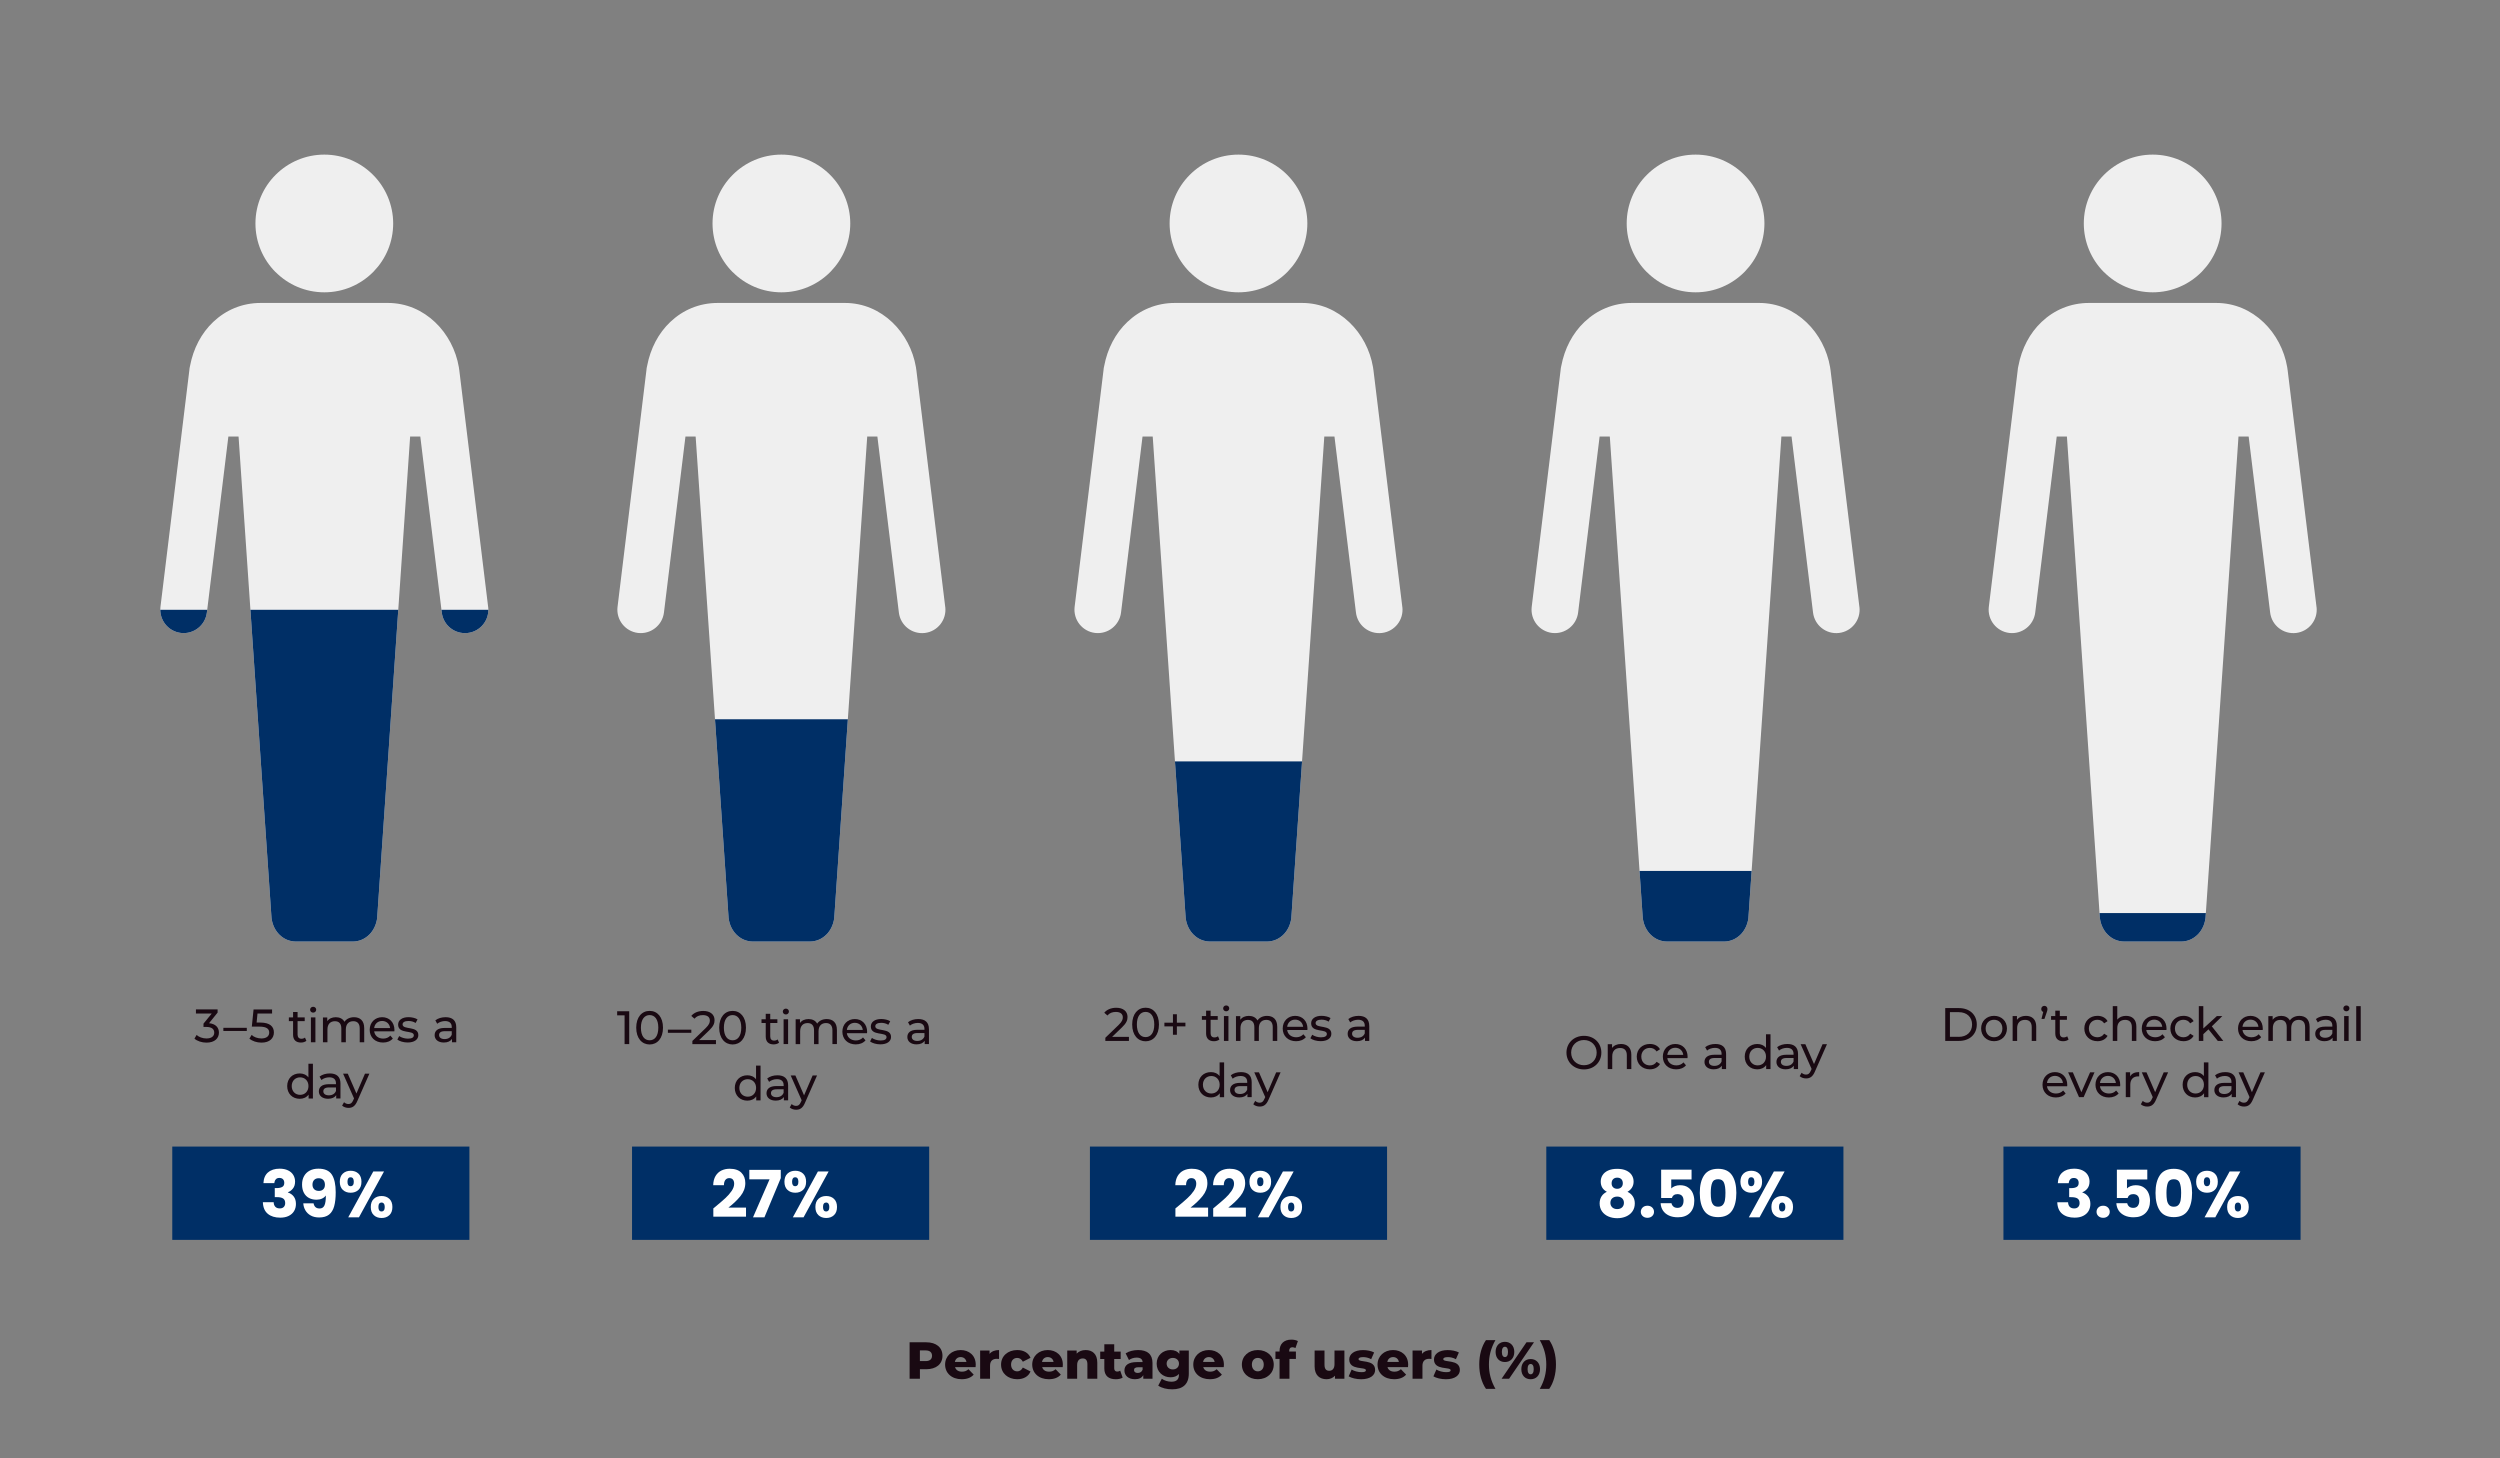 <?xml version="1.0" encoding="UTF-8"?>
<svg id="Layer_1" data-name="Layer 1" xmlns="http://www.w3.org/2000/svg" xmlns:xlink="http://www.w3.org/1999/xlink" viewBox="0 0 960 560">
  <rect x="0" y="0" width="960" height="560" fill="#808080" stroke="none"/>
  <defs>
    <style>
      .cls-1 {
        fill: none;
      }

      .cls-2 {
        fill: #efefef;
      }

      .cls-2, .cls-3 {
        fill-rule: evenodd;
      }

      .cls-4 {
        clip-path: url(#clippath-1);
      }

      .cls-5 {
        clip-path: url(#clippath-3);
      }

      .cls-6 {
        clip-path: url(#clippath-4);
      }

      .cls-7 {
        clip-path: url(#clippath-2);
      }

      .cls-8 {
        fill: #fff;
      }

      .cls-9, .cls-3 {
        fill: #002f66;
      }

      .cls-10 {
        fill: #190912;
      }

      .cls-11 {
        clip-path: url(#clippath);
      }
    </style>
    <clipPath id="clippath">
      <rect class="cls-1" x="234.14" y="276.21" width="134.16" height="87.34"/>
    </clipPath>
    <clipPath id="clippath-1">
      <rect class="cls-1" x="406.21" y="292.38" width="134.16" height="71.17"/>
    </clipPath>
    <clipPath id="clippath-2">
      <rect class="cls-1" x="583.75" y="334.44" width="134.16" height="29.11"/>
    </clipPath>
    <clipPath id="clippath-3">
      <rect class="cls-1" x="761.29" y="350.61" width="134.16" height="12.94"/>
    </clipPath>
    <clipPath id="clippath-4">
      <rect class="cls-1" x="58.59" y="234.16" width="134.16" height="129.39"/>
    </clipPath>
  </defs>
  <rect class="cls-9" x="66.15" y="440.28" width="114.1" height="35.83"/>
  <rect class="cls-9" x="242.7" y="440.28" width="114.1" height="35.83"/>
  <rect class="cls-9" x="418.53" y="440.28" width="114.1" height="35.83"/>
  <rect class="cls-9" x="593.78" y="440.28" width="114.1" height="35.83"/>
  <rect class="cls-9" x="769.32" y="440.28" width="114.1" height="35.83"/>
  <g>
    <path class="cls-2" d="M187.45,233.08l-11.08-90.89c-.04-.42-.1-.83-.18-1.23-1.11-6.53-4.35-12.73-9.11-17.23-4.77-4.53-11.01-7.4-18.16-7.4h-48.78c-7.19,0-13.45,2.73-18.26,7.29-4.53,4.28-7.65,10.2-8.91,16.91-.14.51-.22,1.05-.26,1.62l-11.1,90.93c-.57,4.92,2.94,9.38,7.86,9.97,4.92.58,9.38-2.94,9.97-7.86l8.25-67.56h3.91c0,.18.01.36.04.53l12.61,184.22.04.35c.33,2.37,1.37,4.56,2.97,6.15,1.65,1.65,3.84,2.68,6.45,2.68h21.67c2.59,0,4.77-1.03,6.43-2.68h.01c1.59-1.59,2.63-3.78,2.98-6.15l.04-.51,12.63-184.35v-.23h3.92l8.25,67.56c.58,4.92,5.03,8.44,9.97,7.86,4.92-.58,8.43-5.05,7.85-9.97Z"/>
    <path class="cls-2" d="M105.86,104.5c4.78,4.8,11.39,7.75,18.69,7.75s13.9-2.95,18.7-7.75l.25-.26c4.63-4.77,7.48-11.27,7.48-18.44s-2.95-13.88-7.75-18.67l-.03-.03c-4.78-4.78-11.39-7.73-18.66-7.73s-13.89,2.95-18.69,7.75l-.03.03c-4.78,4.78-7.73,11.39-7.73,18.66s2.95,13.9,7.73,18.69h.03Z"/>
  </g>
  <g>
    <path class="cls-2" d="M362.97,233.08l-11.08-90.89c-.04-.42-.1-.83-.18-1.23-1.11-6.53-4.35-12.73-9.11-17.23-4.77-4.53-11.01-7.4-18.16-7.4h-48.78c-7.19,0-13.45,2.73-18.26,7.29-4.53,4.28-7.65,10.2-8.91,16.91-.14.51-.22,1.05-.26,1.62l-11.1,90.93c-.57,4.92,2.94,9.38,7.86,9.97,4.92.58,9.38-2.94,9.97-7.86l8.25-67.56h3.91c0,.18.01.36.04.53l12.61,184.22.04.35c.33,2.37,1.37,4.56,2.97,6.15,1.65,1.65,3.84,2.68,6.45,2.68h21.67c2.59,0,4.77-1.03,6.43-2.68h.01c1.59-1.59,2.63-3.78,2.98-6.15l.04-.51,12.63-184.35v-.23h3.92l8.25,67.56c.58,4.92,5.03,8.44,9.97,7.86,4.92-.58,8.43-5.05,7.85-9.97Z"/>
    <path class="cls-2" d="M281.38,104.5c4.78,4.8,11.39,7.75,18.69,7.75s13.9-2.95,18.7-7.75l.25-.26c4.63-4.77,7.48-11.27,7.48-18.44s-2.95-13.88-7.75-18.67l-.03-.03c-4.78-4.78-11.39-7.73-18.66-7.73s-13.89,2.95-18.69,7.75l-.03.03c-4.78,4.78-7.73,11.39-7.73,18.66s2.95,13.9,7.73,18.69h.03Z"/>
  </g>
  <g>
    <path class="cls-2" d="M538.49,233.08l-11.08-90.89c-.04-.42-.1-.83-.18-1.23-1.11-6.53-4.35-12.73-9.11-17.23-4.77-4.53-11.01-7.4-18.16-7.4h-48.78c-7.19,0-13.45,2.73-18.26,7.29-4.53,4.28-7.65,10.2-8.91,16.91-.14.51-.22,1.05-.26,1.62l-11.1,90.93c-.57,4.92,2.94,9.38,7.86,9.97,4.92.58,9.38-2.94,9.97-7.86l8.25-67.56h3.91c0,.18.01.36.04.53l12.61,184.22.04.35c.33,2.37,1.37,4.56,2.97,6.15,1.65,1.65,3.84,2.68,6.45,2.68h21.67c2.59,0,4.77-1.03,6.43-2.68h.01c1.59-1.59,2.63-3.78,2.98-6.15l.04-.51,12.63-184.35v-.23h3.92l8.25,67.56c.58,4.92,5.03,8.44,9.97,7.86,4.92-.58,8.43-5.05,7.85-9.97Z"/>
    <path class="cls-2" d="M456.9,104.5c4.78,4.8,11.39,7.75,18.69,7.75s13.9-2.95,18.7-7.75l.25-.26c4.63-4.77,7.48-11.27,7.48-18.44s-2.95-13.88-7.75-18.67l-.03-.03c-4.78-4.78-11.39-7.73-18.66-7.73s-13.89,2.95-18.69,7.75l-.03.03c-4.78,4.78-7.73,11.39-7.73,18.66s2.95,13.9,7.73,18.69h.03Z"/>
  </g>
  <g>
    <path class="cls-2" d="M714.01,233.08l-11.08-90.89c-.04-.42-.1-.83-.18-1.23-1.11-6.53-4.35-12.73-9.11-17.23-4.77-4.53-11.01-7.4-18.16-7.4h-48.78c-7.19,0-13.45,2.73-18.26,7.29-4.53,4.28-7.65,10.2-8.91,16.91-.14.51-.22,1.05-.26,1.62l-11.1,90.93c-.57,4.92,2.94,9.38,7.86,9.97,4.92.58,9.38-2.94,9.97-7.86l8.25-67.56h3.91c0,.18.01.36.04.53l12.61,184.22.04.35c.33,2.37,1.37,4.56,2.97,6.15,1.65,1.65,3.84,2.68,6.45,2.68h21.67c2.59,0,4.77-1.03,6.43-2.68h.01c1.59-1.59,2.63-3.78,2.98-6.15l.04-.51,12.63-184.35v-.23h3.92l8.25,67.56c.58,4.92,5.03,8.44,9.97,7.86,4.92-.58,8.43-5.05,7.85-9.97Z"/>
    <path class="cls-2" d="M632.42,104.5c4.78,4.8,11.39,7.75,18.69,7.75s13.9-2.95,18.7-7.75l.25-.26c4.63-4.77,7.48-11.27,7.48-18.44s-2.95-13.88-7.75-18.67l-.03-.03c-4.78-4.78-11.39-7.73-18.66-7.73s-13.89,2.95-18.69,7.75l-.03.03c-4.78,4.78-7.73,11.39-7.73,18.66s2.95,13.9,7.73,18.69h.03Z"/>
  </g>
  <g>
    <path class="cls-2" d="M889.54,233.08l-11.08-90.89c-.04-.42-.1-.83-.18-1.23-1.11-6.53-4.35-12.73-9.11-17.23-4.77-4.53-11.01-7.4-18.16-7.4h-48.78c-7.19,0-13.45,2.73-18.26,7.29-4.53,4.28-7.65,10.2-8.91,16.91-.14.51-.22,1.05-.26,1.62l-11.1,90.93c-.57,4.92,2.94,9.38,7.86,9.97,4.92.58,9.38-2.94,9.97-7.86l8.25-67.56h3.91c0,.18.01.36.04.53l12.61,184.22.04.35c.33,2.37,1.37,4.56,2.97,6.15,1.65,1.65,3.84,2.68,6.45,2.68h21.67c2.59,0,4.77-1.03,6.43-2.68h.01c1.59-1.59,2.63-3.78,2.98-6.15l.04-.51,12.63-184.35v-.23h3.92l8.25,67.56c.58,4.92,5.03,8.44,9.97,7.86,4.92-.58,8.43-5.05,7.85-9.97Z"/>
    <path class="cls-2" d="M807.95,104.5c4.78,4.8,11.39,7.75,18.69,7.75s13.9-2.95,18.7-7.75l.25-.26c4.63-4.77,7.48-11.27,7.48-18.44s-2.95-13.88-7.75-18.67l-.03-.03c-4.78-4.78-11.39-7.73-18.66-7.73s-13.89,2.95-18.69,7.75l-.03.03c-4.78,4.78-7.73,11.39-7.73,18.66s2.95,13.9,7.73,18.69h.03Z"/>
  </g>
  <g>
    <path class="cls-10" d="M361.91,520.62c0,3.18-2.4,5.16-6.22,5.16h-2.44v3.66h-3.96v-14h6.4c3.82,0,6.22,1.98,6.22,5.18ZM357.9,520.62c0-1.3-.82-2.06-2.46-2.06h-2.2v4.1h2.2c1.64,0,2.46-.76,2.46-2.04Z"/>
    <path class="cls-10" d="M374.62,524.98h-7.88c.32,1.1,1.26,1.74,2.66,1.74,1.06,0,1.76-.3,2.5-.94l2,2.08c-1.04,1.16-2.56,1.76-4.62,1.76-3.86,0-6.36-2.38-6.36-5.62s2.54-5.58,5.96-5.58c3.2,0,5.8,2.04,5.8,5.62,0,.28-.04.64-.06.94ZM366.67,522.98h4.44c-.2-1.14-1.04-1.86-2.22-1.86s-2,.72-2.22,1.86Z"/>
    <path class="cls-10" d="M383.63,518.42v3.42c-.34-.04-.58-.06-.86-.06-1.54,0-2.6.78-2.6,2.68v4.98h-3.8v-10.84h3.62v1.3c.78-.98,2.04-1.48,3.64-1.48Z"/>
    <path class="cls-10" d="M384.41,524c0-3.26,2.58-5.58,6.22-5.58,2.46,0,4.34,1.1,5.08,2.98l-2.94,1.5c-.52-1.02-1.28-1.46-2.16-1.46-1.32,0-2.36.92-2.36,2.56s1.04,2.6,2.36,2.6c.88,0,1.64-.44,2.16-1.46l2.94,1.5c-.74,1.88-2.62,2.98-5.08,2.98-3.64,0-6.22-2.32-6.22-5.62Z"/>
    <path class="cls-10" d="M408.07,524.98h-7.88c.32,1.1,1.26,1.74,2.66,1.74,1.06,0,1.76-.3,2.5-.94l2,2.08c-1.04,1.16-2.56,1.76-4.62,1.76-3.86,0-6.36-2.38-6.36-5.62s2.54-5.58,5.96-5.58c3.2,0,5.8,2.04,5.8,5.62,0,.28-.04.64-.06.94ZM400.13,522.98h4.44c-.2-1.14-1.04-1.86-2.22-1.86s-2,.72-2.22,1.86Z"/>
    <path class="cls-10" d="M421.36,523.24v6.2h-3.8v-5.58c0-1.56-.68-2.22-1.78-2.22-1.22,0-2.16.76-2.16,2.56v5.24h-3.8v-10.84h3.62v1.18c.86-.9,2.08-1.36,3.44-1.36,2.54,0,4.48,1.46,4.48,4.82Z"/>
    <path class="cls-10" d="M431.1,529.01c-.66.42-1.64.62-2.64.62-2.78,0-4.4-1.36-4.4-4.14v-3.64h-1.58v-2.84h1.58v-2.82h3.8v2.82h2.48v2.84h-2.48v3.6c0,.8.46,1.24,1.14,1.24.42,0,.84-.12,1.16-.34l.94,2.66Z"/>
    <path class="cls-10" d="M442.56,523.42v6.02h-3.54v-1.4c-.54,1.04-1.62,1.58-3.2,1.58-2.6,0-4.04-1.46-4.04-3.34,0-2,1.46-3.24,4.82-3.24h2.16c-.06-1.1-.8-1.72-2.3-1.72-1.04,0-2.2.36-2.94.94l-1.28-2.58c1.24-.82,3.08-1.26,4.78-1.26,3.52,0,5.54,1.56,5.54,5ZM438.76,525.96v-.94h-1.64c-1.22,0-1.66.44-1.66,1.1s.52,1.1,1.42,1.1c.84,0,1.58-.4,1.88-1.26Z"/>
    <path class="cls-10" d="M456.5,518.6v8.86c0,4.1-2.32,6.04-6.36,6.04-2.08,0-4.06-.48-5.38-1.42l1.38-2.66c.9.72,2.38,1.16,3.66,1.16,2.04,0,2.9-.92,2.9-2.62v-.36c-.74.86-1.84,1.28-3.22,1.28-2.88,0-5.32-2.04-5.32-5.24s2.44-5.22,5.32-5.22c1.5,0,2.66.48,3.4,1.5v-1.32h3.62ZM452.73,523.64c0-1.32-1-2.2-2.36-2.2s-2.38.88-2.38,2.2,1.02,2.22,2.38,2.22,2.36-.9,2.36-2.22Z"/>
    <path class="cls-10" d="M469.92,524.98h-7.88c.32,1.1,1.26,1.74,2.66,1.74,1.06,0,1.76-.3,2.5-.94l2,2.08c-1.04,1.16-2.56,1.76-4.62,1.76-3.86,0-6.36-2.38-6.36-5.62s2.54-5.58,5.96-5.58c3.2,0,5.8,2.04,5.8,5.62,0,.28-.04.64-.06.94ZM461.98,522.98h4.44c-.2-1.14-1.04-1.86-2.22-1.86s-2,.72-2.22,1.86Z"/>
    <path class="cls-10" d="M476.88,524c0-3.26,2.58-5.58,6.12-5.58s6.12,2.32,6.12,5.58-2.54,5.62-6.12,5.62-6.12-2.34-6.12-5.62ZM485.28,524c0-1.64-.98-2.56-2.28-2.56s-2.28.92-2.28,2.56,1,2.6,2.28,2.6,2.28-.94,2.28-2.6Z"/>
    <path class="cls-10" d="M495.05,519h2.58v2.84h-2.48v7.6h-3.8v-7.6h-1.58v-2.84h1.58v-.28c0-2.6,1.62-4.3,4.52-4.3.92,0,1.9.18,2.52.56l-.94,2.68c-.32-.18-.74-.32-1.14-.32-.8,0-1.26.46-1.26,1.42v.24Z"/>
    <path class="cls-10" d="M516.25,518.6v10.84h-3.62v-1.16c-.82.9-1.98,1.34-3.22,1.34-2.66,0-4.6-1.52-4.6-4.96v-6.06h3.8v5.44c0,1.68.66,2.34,1.8,2.34s2.04-.74,2.04-2.56v-5.22h3.8Z"/>
    <path class="cls-10" d="M517.89,528.51l1.14-2.6c1,.62,2.46,1,3.78,1s1.7-.28,1.7-.74c0-1.46-6.4.2-6.4-4.14,0-2.04,1.88-3.6,5.28-3.6,1.52,0,3.2.32,4.28.92l-1.14,2.58c-1.08-.6-2.16-.8-3.12-.8-1.28,0-1.74.36-1.74.76,0,1.5,6.38-.12,6.38,4.18,0,2-1.84,3.56-5.36,3.56-1.84,0-3.74-.46-4.8-1.12Z"/>
    <path class="cls-10" d="M540.67,524.98h-7.88c.32,1.1,1.26,1.74,2.66,1.74,1.06,0,1.76-.3,2.5-.94l2,2.08c-1.04,1.16-2.56,1.76-4.62,1.76-3.86,0-6.36-2.38-6.36-5.62s2.54-5.58,5.96-5.58c3.2,0,5.8,2.04,5.8,5.62,0,.28-.04.64-.06.94ZM532.73,522.98h4.44c-.2-1.14-1.04-1.86-2.22-1.86s-2,.72-2.22,1.86Z"/>
    <path class="cls-10" d="M549.68,518.42v3.42c-.34-.04-.58-.06-.86-.06-1.54,0-2.6.78-2.6,2.68v4.98h-3.8v-10.84h3.62v1.3c.78-.98,2.04-1.48,3.64-1.48Z"/>
    <path class="cls-10" d="M550.43,528.51l1.14-2.6c1,.62,2.46,1,3.78,1s1.7-.28,1.7-.74c0-1.46-6.4.2-6.4-4.14,0-2.04,1.88-3.6,5.28-3.6,1.52,0,3.2.32,4.28.92l-1.14,2.58c-1.08-.6-2.16-.8-3.12-.8-1.28,0-1.74.36-1.74.76,0,1.5,6.38-.12,6.38,4.18,0,2-1.84,3.56-5.36,3.56-1.84,0-3.74-.46-4.8-1.12Z"/>
    <path class="cls-10" d="M568.03,523.96c0-3.66.92-6.96,2.58-9.36h3.64c-1.76,3.1-2.5,6.06-2.5,9.36s.74,6.26,2.5,9.36h-3.64c-1.66-2.4-2.58-5.7-2.58-9.36Z"/>
    <path class="cls-10" d="M574.31,519.14c0-2.42,1.52-3.88,3.58-3.88s3.6,1.46,3.6,3.88-1.52,3.88-3.6,3.88-3.58-1.44-3.58-3.88ZM586.17,515.44h2.88l-9.56,14h-2.88l9.56-14ZM579.07,519.14c0-1.42-.5-1.98-1.18-1.98-.64,0-1.18.56-1.18,1.98s.54,1.98,1.18,1.98c.68,0,1.18-.56,1.18-1.98ZM584.19,525.75c0-2.42,1.5-3.88,3.58-3.88s3.6,1.46,3.6,3.88-1.52,3.88-3.6,3.88-3.58-1.44-3.58-3.88ZM588.95,525.75c0-1.42-.52-1.98-1.18-1.98s-1.18.56-1.18,1.98.52,1.98,1.18,1.98,1.18-.56,1.18-1.98Z"/>
    <path class="cls-10" d="M591.27,533.33c1.76-3.1,2.5-6.06,2.5-9.36s-.74-6.26-2.5-9.36h3.64c1.66,2.4,2.58,5.7,2.58,9.36s-.92,6.96-2.58,9.36h-3.64Z"/>
  </g>
  <g>
    <path class="cls-10" d="M84.07,396.52c0,2.12-1.57,3.85-4.77,3.85-1.8,0-3.56-.58-4.63-1.53l.83-1.42c.85.79,2.25,1.35,3.8,1.35,1.89,0,2.97-.86,2.97-2.23s-.95-2.2-3.12-2.2h-1.01v-1.26l3.17-3.89h-6.07v-1.57h8.32v1.22l-3.29,4.07c2.52.23,3.8,1.66,3.8,3.6Z"/>
    <path class="cls-10" d="M85.77,394.68h9v1.21h-9v-1.21Z"/>
    <path class="cls-10" d="M105.18,396.44c0,2.18-1.55,3.93-4.77,3.93-1.78,0-3.55-.58-4.63-1.53l.83-1.42c.85.79,2.25,1.35,3.78,1.35,1.91,0,2.99-.88,2.99-2.25s-.9-2.3-3.82-2.3h-2.86l.67-6.59h7.11v1.57h-5.6l-.34,3.46h1.4c3.76,0,5.24,1.57,5.24,3.8Z"/>
    <path class="cls-10" d="M117.65,399.67c-.52.45-1.31.67-2.09.67-1.93,0-3.02-1.06-3.02-2.99v-5.24h-1.62v-1.42h1.62v-2.09h1.73v2.09h2.74v1.42h-2.74v5.17c0,1.03.54,1.6,1.49,1.6.5,0,.99-.16,1.35-.45l.54,1.24Z"/>
    <path class="cls-10" d="M119.08,387.73c0-.63.5-1.13,1.17-1.13s1.17.49,1.17,1.1c0,.65-.49,1.15-1.17,1.15s-1.17-.49-1.17-1.12ZM119.39,390.68h1.73v9.54h-1.73v-9.54Z"/>
    <path class="cls-10" d="M139.86,394.73v5.49h-1.73v-5.29c0-1.87-.9-2.79-2.47-2.79-1.73,0-2.86,1.1-2.86,3.17v4.92h-1.73v-5.29c0-1.87-.9-2.79-2.47-2.79-1.73,0-2.86,1.1-2.86,3.17v4.92h-1.73v-9.54h1.66v1.42c.68-.97,1.85-1.51,3.29-1.51s2.68.58,3.31,1.76c.72-1.08,2.05-1.76,3.67-1.76,2.32,0,3.91,1.33,3.91,4.14Z"/>
    <path class="cls-10" d="M151.42,396.03h-7.74c.22,1.67,1.57,2.79,3.46,2.79,1.12,0,2.05-.38,2.76-1.15l.95,1.12c-.86,1.01-2.18,1.55-3.76,1.55-3.08,0-5.13-2.03-5.13-4.88s2.04-4.86,4.79-4.86,4.72,1.98,4.72,4.92c0,.14-.02.36-.04.52ZM143.68,394.79h6.12c-.18-1.6-1.39-2.74-3.06-2.74s-2.88,1.12-3.06,2.74Z"/>
    <path class="cls-10" d="M152.57,399.22l.72-1.37c.81.58,2.11.99,3.35.99,1.6,0,2.27-.49,2.27-1.3,0-2.14-6.03-.29-6.03-4.09,0-1.71,1.53-2.86,3.98-2.86,1.24,0,2.65.32,3.48.86l-.74,1.37c-.87-.56-1.82-.76-2.76-.76-1.51,0-2.25.56-2.25,1.31,0,2.25,6.05.41,6.05,4.12,0,1.73-1.58,2.83-4.12,2.83-1.58,0-3.15-.49-3.94-1.12Z"/>
    <path class="cls-10" d="M175.2,394.46v5.76h-1.64v-1.26c-.58.86-1.64,1.37-3.13,1.37-2.16,0-3.53-1.15-3.53-2.81,0-1.53.99-2.79,3.83-2.79h2.74v-.34c0-1.46-.85-2.3-2.56-2.3-1.13,0-2.29.4-3.02,1.03l-.72-1.3c.99-.79,2.41-1.22,3.94-1.22,2.61,0,4.09,1.26,4.09,3.87ZM173.47,397.31v-1.33h-2.66c-1.71,0-2.2.67-2.2,1.48,0,.95.79,1.55,2.11,1.55s2.32-.59,2.75-1.69Z"/>
    <path class="cls-10" d="M120.16,408.47v13.36h-1.66v-1.51c-.78,1.08-2,1.62-3.4,1.62-2.79,0-4.82-1.96-4.82-4.88s2.03-4.86,4.82-4.86c1.35,0,2.54.5,3.33,1.53v-5.26h1.73ZM118.45,417.05c0-2.03-1.39-3.35-3.21-3.35s-3.22,1.31-3.22,3.35,1.39,3.37,3.22,3.37,3.21-1.33,3.21-3.37Z"/>
    <path class="cls-10" d="M130.74,416.06v5.76h-1.64v-1.26c-.58.86-1.64,1.37-3.13,1.37-2.16,0-3.53-1.15-3.53-2.81,0-1.53.99-2.79,3.83-2.79h2.74v-.34c0-1.46-.85-2.3-2.56-2.3-1.13,0-2.29.4-3.02,1.03l-.72-1.3c.99-.79,2.41-1.22,3.94-1.22,2.61,0,4.09,1.26,4.09,3.87ZM129.02,418.91v-1.33h-2.66c-1.71,0-2.2.67-2.2,1.48,0,.95.79,1.55,2.11,1.55s2.32-.59,2.75-1.69Z"/>
    <path class="cls-10" d="M141.85,412.28l-4.63,10.5c-.85,2.02-1.94,2.65-3.4,2.65-.92,0-1.85-.31-2.45-.88l.74-1.3c.47.45,1.06.7,1.71.7.83,0,1.35-.38,1.82-1.48l.31-.67-4.21-9.52h1.8l3.33,7.63,3.29-7.63h1.69Z"/>
  </g>
  <g>
    <path class="cls-10" d="M241.62,388.33v12.6h-1.78v-11.04h-2.85v-1.57h4.63Z"/>
    <path class="cls-10" d="M244.31,394.63c0-4.1,2.2-6.45,5.15-6.45s5.13,2.34,5.13,6.45-2.2,6.45-5.13,6.45-5.15-2.34-5.15-6.45ZM252.79,394.63c0-3.22-1.37-4.84-3.33-4.84s-3.35,1.62-3.35,4.84,1.37,4.84,3.35,4.84,3.33-1.62,3.33-4.84Z"/>
    <path class="cls-10" d="M256.47,395.39h9v1.21h-9v-1.21Z"/>
    <path class="cls-10" d="M274.93,399.37v1.57h-9.06v-1.22l5.13-4.95c1.33-1.3,1.58-2.09,1.58-2.88,0-1.3-.92-2.09-2.68-2.09-1.35,0-2.45.43-3.22,1.37l-1.22-1.06c.97-1.21,2.65-1.91,4.61-1.91,2.63,0,4.32,1.35,4.32,3.51,0,1.22-.36,2.32-2.07,3.96l-3.85,3.71h6.46Z"/>
    <path class="cls-10" d="M276.17,394.63c0-4.1,2.2-6.45,5.15-6.45s5.13,2.34,5.13,6.45-2.2,6.45-5.13,6.45-5.15-2.34-5.15-6.45ZM284.65,394.63c0-3.22-1.37-4.84-3.33-4.84s-3.35,1.62-3.35,4.84,1.37,4.84,3.35,4.84,3.33-1.62,3.33-4.84Z"/>
    <path class="cls-10" d="M299.16,400.38c-.52.45-1.31.67-2.09.67-1.93,0-3.03-1.06-3.03-2.99v-5.24h-1.62v-1.42h1.62v-2.09h1.73v2.09h2.74v1.42h-2.74v5.17c0,1.03.54,1.6,1.5,1.6.5,0,.99-.16,1.35-.45l.54,1.24Z"/>
    <path class="cls-10" d="M300.6,388.44c0-.63.5-1.13,1.17-1.13s1.17.49,1.17,1.1c0,.65-.49,1.15-1.17,1.15s-1.17-.49-1.17-1.12ZM300.9,391.39h1.73v9.54h-1.73v-9.54Z"/>
    <path class="cls-10" d="M321.38,395.44v5.49h-1.73v-5.29c0-1.87-.9-2.79-2.47-2.79-1.73,0-2.86,1.1-2.86,3.17v4.92h-1.73v-5.29c0-1.87-.9-2.79-2.47-2.79-1.73,0-2.86,1.1-2.86,3.17v4.92h-1.73v-9.54h1.66v1.42c.68-.97,1.85-1.51,3.29-1.51s2.68.58,3.31,1.76c.72-1.08,2.05-1.76,3.67-1.76,2.32,0,3.91,1.33,3.91,4.14Z"/>
    <path class="cls-10" d="M332.93,396.74h-7.74c.21,1.67,1.57,2.79,3.46,2.79,1.12,0,2.05-.38,2.75-1.15l.96,1.12c-.87,1.01-2.18,1.55-3.76,1.55-3.08,0-5.13-2.03-5.13-4.88s2.03-4.86,4.79-4.86,4.72,1.98,4.72,4.92c0,.14-.02.36-.04.52ZM325.19,395.5h6.12c-.18-1.6-1.39-2.74-3.06-2.74s-2.88,1.12-3.06,2.74Z"/>
    <path class="cls-10" d="M334.09,399.93l.72-1.37c.81.58,2.11.99,3.35.99,1.6,0,2.27-.49,2.27-1.3,0-2.14-6.03-.29-6.03-4.09,0-1.71,1.53-2.86,3.98-2.86,1.24,0,2.65.32,3.47.86l-.74,1.37c-.86-.56-1.82-.76-2.75-.76-1.51,0-2.25.56-2.25,1.31,0,2.25,6.05.41,6.05,4.12,0,1.73-1.58,2.83-4.12,2.83-1.58,0-3.15-.49-3.94-1.12Z"/>
    <path class="cls-10" d="M356.72,395.17v5.76h-1.64v-1.26c-.58.86-1.64,1.37-3.13,1.37-2.16,0-3.53-1.15-3.53-2.81,0-1.53.99-2.79,3.83-2.79h2.74v-.34c0-1.46-.85-2.3-2.56-2.3-1.13,0-2.29.4-3.03,1.03l-.72-1.3c.99-.79,2.41-1.22,3.94-1.22,2.61,0,4.09,1.26,4.09,3.87ZM354.99,398.02v-1.33h-2.67c-1.71,0-2.2.67-2.2,1.48,0,.95.79,1.55,2.11,1.55s2.32-.59,2.76-1.69Z"/>
    <path class="cls-10" d="M292.05,409.18v13.36h-1.66v-1.51c-.77,1.08-2,1.62-3.4,1.62-2.79,0-4.83-1.96-4.83-4.88s2.03-4.86,4.83-4.86c1.35,0,2.54.5,3.33,1.53v-5.26h1.73ZM290.34,417.76c0-2.03-1.39-3.35-3.21-3.35s-3.22,1.31-3.22,3.35,1.39,3.37,3.22,3.37,3.21-1.33,3.21-3.37Z"/>
    <path class="cls-10" d="M302.64,416.77v5.76h-1.64v-1.26c-.58.86-1.64,1.37-3.13,1.37-2.16,0-3.53-1.15-3.53-2.81,0-1.53.99-2.79,3.84-2.79h2.74v-.34c0-1.46-.85-2.3-2.56-2.3-1.13,0-2.29.4-3.03,1.03l-.72-1.3c.99-.79,2.41-1.22,3.94-1.22,2.61,0,4.09,1.26,4.09,3.87ZM300.91,419.62v-1.33h-2.66c-1.71,0-2.2.67-2.2,1.48,0,.95.79,1.55,2.11,1.55s2.32-.59,2.75-1.69Z"/>
    <path class="cls-10" d="M313.74,412.99l-4.63,10.5c-.85,2.02-1.94,2.65-3.4,2.65-.92,0-1.86-.31-2.45-.88l.74-1.3c.47.45,1.06.7,1.71.7.83,0,1.35-.38,1.82-1.48l.31-.67-4.21-9.52h1.8l3.33,7.63,3.29-7.63h1.69Z"/>
  </g>
  <g>
    <path class="cls-10" d="M433.51,398.15v1.57h-9.06v-1.22l5.13-4.95c1.33-1.3,1.58-2.09,1.58-2.88,0-1.3-.92-2.09-2.68-2.09-1.35,0-2.45.43-3.22,1.37l-1.22-1.06c.97-1.21,2.65-1.91,4.61-1.91,2.63,0,4.32,1.35,4.32,3.51,0,1.22-.36,2.32-2.07,3.96l-3.85,3.71h6.46Z"/>
    <path class="cls-10" d="M434.76,393.41c0-4.11,2.2-6.45,5.15-6.45s5.13,2.34,5.13,6.45-2.2,6.45-5.13,6.45-5.15-2.34-5.15-6.45ZM443.24,393.41c0-3.22-1.37-4.84-3.33-4.84s-3.35,1.62-3.35,4.84,1.37,4.84,3.35,4.84,3.33-1.62,3.33-4.84Z"/>
    <path class="cls-10" d="M455.2,394.13h-3.28v3.22h-1.51v-3.22h-3.28v-1.42h3.28v-3.24h1.51v3.24h3.28v1.42Z"/>
    <path class="cls-10" d="M468.25,399.16c-.52.45-1.31.67-2.09.67-1.93,0-3.02-1.06-3.02-2.99v-5.24h-1.62v-1.42h1.62v-2.09h1.73v2.09h2.74v1.42h-2.74v5.17c0,1.03.54,1.6,1.49,1.6.5,0,.99-.16,1.35-.45l.54,1.24Z"/>
    <path class="cls-10" d="M469.69,387.22c0-.63.5-1.13,1.17-1.13s1.17.49,1.17,1.1c0,.65-.49,1.15-1.17,1.15s-1.17-.49-1.17-1.12ZM469.99,390.17h1.73v9.54h-1.73v-9.54Z"/>
    <path class="cls-10" d="M490.46,394.22v5.49h-1.73v-5.29c0-1.87-.9-2.79-2.47-2.79-1.73,0-2.86,1.1-2.86,3.17v4.92h-1.73v-5.29c0-1.87-.9-2.79-2.47-2.79-1.73,0-2.86,1.1-2.86,3.17v4.92h-1.73v-9.54h1.66v1.42c.68-.97,1.85-1.51,3.29-1.51s2.68.58,3.31,1.76c.72-1.08,2.05-1.76,3.67-1.76,2.32,0,3.91,1.33,3.91,4.14Z"/>
    <path class="cls-10" d="M502.02,395.52h-7.74c.21,1.67,1.57,2.79,3.46,2.79,1.12,0,2.05-.38,2.75-1.15l.96,1.12c-.87,1.01-2.18,1.55-3.76,1.55-3.08,0-5.13-2.03-5.13-4.88s2.03-4.86,4.79-4.86,4.72,1.98,4.72,4.92c0,.14-.02.36-.04.52ZM494.28,394.28h6.12c-.18-1.6-1.39-2.74-3.06-2.74s-2.88,1.12-3.06,2.74Z"/>
    <path class="cls-10" d="M503.17,398.71l.72-1.37c.81.58,2.11.99,3.35.99,1.6,0,2.27-.49,2.27-1.3,0-2.14-6.03-.29-6.03-4.09,0-1.71,1.53-2.86,3.98-2.86,1.24,0,2.65.32,3.47.86l-.74,1.37c-.86-.56-1.82-.76-2.75-.76-1.51,0-2.25.56-2.25,1.31,0,2.25,6.05.41,6.05,4.12,0,1.73-1.58,2.83-4.12,2.83-1.58,0-3.15-.49-3.94-1.12Z"/>
    <path class="cls-10" d="M525.8,393.95v5.76h-1.64v-1.26c-.58.86-1.64,1.37-3.13,1.37-2.16,0-3.53-1.15-3.53-2.81,0-1.53.99-2.79,3.83-2.79h2.74v-.34c0-1.46-.85-2.3-2.56-2.3-1.13,0-2.29.4-3.03,1.03l-.72-1.3c.99-.79,2.41-1.22,3.94-1.22,2.61,0,4.09,1.26,4.09,3.87ZM524.07,396.8v-1.33h-2.67c-1.71,0-2.2.67-2.2,1.48,0,.95.79,1.55,2.11,1.55s2.32-.59,2.76-1.69Z"/>
    <path class="cls-10" d="M470.06,407.96v13.36h-1.66v-1.51c-.77,1.08-2,1.62-3.4,1.62-2.79,0-4.83-1.96-4.83-4.88s2.03-4.86,4.83-4.86c1.35,0,2.54.5,3.33,1.53v-5.26h1.73ZM468.35,416.54c0-2.03-1.39-3.35-3.21-3.35s-3.22,1.31-3.22,3.35,1.39,3.37,3.22,3.37,3.21-1.33,3.21-3.37Z"/>
    <path class="cls-10" d="M480.65,415.55v5.76h-1.64v-1.26c-.58.86-1.64,1.37-3.13,1.37-2.16,0-3.53-1.15-3.53-2.81,0-1.53.99-2.79,3.84-2.79h2.74v-.34c0-1.46-.85-2.3-2.56-2.3-1.13,0-2.29.4-3.03,1.03l-.72-1.3c.99-.79,2.41-1.22,3.94-1.22,2.61,0,4.09,1.26,4.09,3.87ZM478.92,418.4v-1.33h-2.66c-1.71,0-2.2.67-2.2,1.48,0,.95.79,1.55,2.11,1.55s2.32-.59,2.75-1.69Z"/>
    <path class="cls-10" d="M491.75,411.77l-4.63,10.5c-.85,2.02-1.94,2.65-3.4,2.65-.92,0-1.86-.31-2.45-.88l.74-1.3c.47.45,1.06.7,1.71.7.83,0,1.35-.38,1.82-1.48l.31-.67-4.21-9.52h1.8l3.33,7.63,3.29-7.63h1.69Z"/>
  </g>
  <g>
    <path class="cls-10" d="M601.52,404.21c0-3.69,2.84-6.45,6.72-6.45s6.68,2.74,6.68,6.45-2.85,6.45-6.68,6.45-6.72-2.75-6.72-6.45ZM613.12,404.21c0-2.79-2.09-4.84-4.88-4.84s-4.92,2.05-4.92,4.84,2.09,4.84,4.92,4.84,4.88-2.05,4.88-4.84Z"/>
    <path class="cls-10" d="M626.43,405.02v5.49h-1.73v-5.29c0-1.87-.94-2.79-2.57-2.79-1.84,0-3.03,1.1-3.03,3.17v4.92h-1.73v-9.54h1.66v1.44c.7-.97,1.93-1.53,3.44-1.53,2.32,0,3.96,1.33,3.96,4.14Z"/>
    <path class="cls-10" d="M628.51,405.74c0-2.84,2.11-4.86,5.04-4.86,1.71,0,3.13.7,3.89,2.03l-1.31.85c-.61-.94-1.55-1.37-2.59-1.37-1.87,0-3.28,1.31-3.28,3.35s1.4,3.37,3.28,3.37c1.04,0,1.98-.43,2.59-1.37l1.31.83c-.76,1.33-2.18,2.05-3.89,2.05-2.94,0-5.04-2.03-5.04-4.88Z"/>
    <path class="cls-10" d="M647.99,406.32h-7.74c.21,1.67,1.57,2.79,3.46,2.79,1.12,0,2.05-.38,2.75-1.15l.96,1.12c-.87,1.01-2.18,1.55-3.76,1.55-3.08,0-5.13-2.03-5.13-4.88s2.03-4.86,4.79-4.86,4.72,1.98,4.72,4.92c0,.14-.02.36-.04.52ZM640.25,405.08h6.12c-.18-1.6-1.39-2.74-3.06-2.74s-2.88,1.12-3.06,2.74Z"/>
    <path class="cls-10" d="M662.82,404.75v5.76h-1.64v-1.26c-.58.86-1.64,1.37-3.13,1.37-2.16,0-3.53-1.15-3.53-2.81,0-1.53.99-2.79,3.83-2.79h2.74v-.34c0-1.46-.85-2.3-2.56-2.3-1.13,0-2.29.4-3.02,1.03l-.72-1.3c.99-.79,2.41-1.22,3.94-1.22,2.61,0,4.09,1.26,4.09,3.87ZM661.09,407.6v-1.33h-2.67c-1.71,0-2.2.67-2.2,1.48,0,.95.79,1.55,2.11,1.55s2.32-.59,2.75-1.69Z"/>
    <path class="cls-10" d="M679.87,397.16v13.36h-1.66v-1.51c-.77,1.08-2,1.62-3.4,1.62-2.79,0-4.83-1.96-4.83-4.88s2.04-4.86,4.83-4.86c1.35,0,2.54.5,3.33,1.53v-5.26h1.73ZM678.15,405.74c0-2.03-1.39-3.35-3.21-3.35s-3.22,1.31-3.22,3.35,1.39,3.37,3.22,3.37,3.21-1.33,3.21-3.37Z"/>
    <path class="cls-10" d="M690.45,404.75v5.76h-1.64v-1.26c-.58.86-1.64,1.37-3.13,1.37-2.16,0-3.53-1.15-3.53-2.81,0-1.53.99-2.79,3.83-2.79h2.74v-.34c0-1.46-.85-2.3-2.56-2.3-1.13,0-2.29.4-3.02,1.03l-.72-1.3c.99-.79,2.41-1.22,3.94-1.22,2.61,0,4.09,1.26,4.09,3.87ZM688.73,407.6v-1.33h-2.67c-1.71,0-2.2.67-2.2,1.48,0,.95.79,1.55,2.11,1.55s2.32-.59,2.75-1.69Z"/>
    <path class="cls-10" d="M701.56,400.97l-4.63,10.5c-.85,2.02-1.94,2.65-3.4,2.65-.92,0-1.85-.31-2.45-.88l.74-1.3c.47.45,1.06.7,1.71.7.83,0,1.35-.38,1.82-1.48l.31-.67-4.21-9.52h1.8l3.33,7.63,3.29-7.63h1.69Z"/>
  </g>
  <g>
    <path class="cls-10" d="M746.97,387.11h5.31c4.05,0,6.81,2.56,6.81,6.3s-2.75,6.3-6.81,6.3h-5.31v-12.6ZM752.17,398.15c3.12,0,5.11-1.91,5.11-4.74s-2-4.74-5.11-4.74h-3.4v9.47h3.4Z"/>
    <path class="cls-10" d="M760.75,394.94c0-2.84,2.11-4.86,4.97-4.86s4.95,2.02,4.95,4.86-2.09,4.88-4.95,4.88-4.97-2.03-4.97-4.88ZM768.92,394.94c0-2.03-1.37-3.35-3.21-3.35s-3.22,1.31-3.22,3.35,1.39,3.37,3.22,3.37,3.21-1.33,3.21-3.37Z"/>
    <path class="cls-10" d="M781.91,394.22v5.49h-1.73v-5.29c0-1.87-.94-2.79-2.57-2.79-1.84,0-3.03,1.1-3.03,3.17v4.92h-1.73v-9.54h1.66v1.44c.7-.97,1.93-1.53,3.44-1.53,2.32,0,3.96,1.33,3.96,4.14Z"/>
    <path class="cls-10" d="M786.22,387.47c0,.34-.05.61-.29,1.28l-.87,2.52h-1.13l.67-2.68c-.45-.16-.76-.58-.76-1.12,0-.72.52-1.22,1.21-1.22s1.17.52,1.17,1.22Z"/>
    <path class="cls-10" d="M794.34,399.16c-.52.45-1.31.67-2.09.67-1.93,0-3.02-1.06-3.02-2.99v-5.24h-1.62v-1.42h1.62v-2.09h1.73v2.09h2.74v1.42h-2.74v5.17c0,1.03.54,1.6,1.49,1.6.5,0,.99-.16,1.35-.45l.54,1.24Z"/>
    <path class="cls-10" d="M800.38,394.94c0-2.84,2.11-4.86,5.04-4.86,1.71,0,3.13.7,3.89,2.03l-1.31.85c-.61-.94-1.55-1.37-2.59-1.37-1.87,0-3.28,1.31-3.28,3.35s1.4,3.37,3.28,3.37c1.04,0,1.98-.43,2.59-1.37l1.31.83c-.76,1.33-2.18,2.05-3.89,2.05-2.93,0-5.04-2.03-5.04-4.88Z"/>
    <path class="cls-10" d="M820.36,394.22v5.49h-1.73v-5.29c0-1.87-.94-2.79-2.58-2.79-1.84,0-3.02,1.1-3.02,3.17v4.92h-1.73v-13.36h1.73v5.17c.72-.92,1.91-1.44,3.37-1.44,2.32,0,3.96,1.33,3.96,4.14Z"/>
    <path class="cls-10" d="M831.91,395.52h-7.74c.22,1.67,1.57,2.79,3.46,2.79,1.12,0,2.05-.38,2.75-1.15l.95,1.12c-.86,1.01-2.18,1.55-3.76,1.55-3.08,0-5.13-2.03-5.13-4.88s2.03-4.86,4.79-4.86,4.72,1.98,4.72,4.92c0,.14-.02.36-.04.52ZM824.17,394.28h6.12c-.18-1.6-1.39-2.74-3.06-2.74s-2.88,1.12-3.06,2.74Z"/>
    <path class="cls-10" d="M833.42,394.94c0-2.84,2.11-4.86,5.04-4.86,1.71,0,3.13.7,3.89,2.03l-1.31.85c-.61-.94-1.55-1.37-2.59-1.37-1.87,0-3.28,1.31-3.28,3.35s1.4,3.37,3.28,3.37c1.04,0,1.98-.43,2.59-1.37l1.31.83c-.76,1.33-2.18,2.05-3.89,2.05-2.93,0-5.04-2.03-5.04-4.88Z"/>
    <path class="cls-10" d="M848.05,395.27l-1.98,1.84v2.61h-1.73v-13.36h1.73v8.57l5.2-4.75h2.09l-4.02,3.94,4.41,5.6h-2.12l-3.58-4.45Z"/>
    <path class="cls-10" d="M868.86,395.52h-7.74c.21,1.67,1.57,2.79,3.46,2.79,1.12,0,2.05-.38,2.75-1.15l.96,1.12c-.87,1.01-2.18,1.55-3.76,1.55-3.08,0-5.13-2.03-5.13-4.88s2.03-4.86,4.79-4.86,4.72,1.98,4.72,4.92c0,.14-.02.36-.04.52ZM861.12,394.28h6.12c-.18-1.6-1.39-2.74-3.06-2.74s-2.88,1.12-3.06,2.74Z"/>
    <path class="cls-10" d="M886.89,394.22v5.49h-1.73v-5.29c0-1.87-.9-2.79-2.47-2.79-1.73,0-2.86,1.1-2.86,3.17v4.92h-1.73v-5.29c0-1.87-.9-2.79-2.47-2.79-1.73,0-2.86,1.1-2.86,3.17v4.92h-1.73v-9.54h1.66v1.42c.68-.97,1.86-1.51,3.29-1.51s2.68.58,3.31,1.76c.72-1.08,2.05-1.76,3.67-1.76,2.32,0,3.91,1.33,3.91,4.14Z"/>
    <path class="cls-10" d="M897.35,393.95v5.76h-1.64v-1.26c-.58.86-1.64,1.37-3.13,1.37-2.16,0-3.53-1.15-3.53-2.81,0-1.53.99-2.79,3.83-2.79h2.74v-.34c0-1.46-.85-2.3-2.56-2.3-1.13,0-2.29.4-3.03,1.03l-.72-1.3c.99-.79,2.41-1.22,3.94-1.22,2.61,0,4.09,1.26,4.09,3.87ZM895.62,396.8v-1.33h-2.67c-1.71,0-2.2.67-2.2,1.48,0,.95.79,1.55,2.11,1.55s2.32-.59,2.76-1.69Z"/>
    <path class="cls-10" d="M899.84,387.22c0-.63.5-1.13,1.17-1.13s1.17.49,1.17,1.1c0,.65-.49,1.15-1.17,1.15s-1.17-.49-1.17-1.12ZM900.15,390.17h1.73v9.54h-1.73v-9.54Z"/>
    <path class="cls-10" d="M904.79,386.36h1.73v13.36h-1.73v-13.36Z"/>
    <path class="cls-10" d="M793.78,417.12h-7.74c.21,1.67,1.57,2.79,3.46,2.79,1.12,0,2.05-.38,2.75-1.15l.96,1.12c-.87,1.01-2.18,1.55-3.76,1.55-3.08,0-5.13-2.03-5.13-4.88s2.03-4.86,4.79-4.86,4.72,1.98,4.72,4.92c0,.14-.02.36-.04.52ZM786.04,415.88h6.12c-.18-1.6-1.39-2.74-3.06-2.74s-2.88,1.12-3.06,2.74Z"/>
    <path class="cls-10" d="M804.3,411.77l-4.18,9.54h-1.77l-4.18-9.54h1.8l3.28,7.65,3.35-7.65h1.69Z"/>
    <path class="cls-10" d="M814.12,417.12h-7.74c.21,1.67,1.57,2.79,3.46,2.79,1.12,0,2.05-.38,2.75-1.15l.96,1.12c-.87,1.01-2.18,1.55-3.76,1.55-3.08,0-5.13-2.03-5.13-4.88s2.03-4.86,4.79-4.86,4.72,1.98,4.72,4.92c0,.14-.02.36-.04.52ZM806.38,415.88h6.12c-.18-1.6-1.39-2.74-3.06-2.74s-2.88,1.12-3.06,2.74Z"/>
    <path class="cls-10" d="M821.44,411.68v1.67c-.14-.02-.27-.02-.4-.02-1.86,0-3.01,1.13-3.01,3.22v4.75h-1.73v-9.54h1.66v1.6c.61-1.12,1.8-1.69,3.48-1.69Z"/>
    <path class="cls-10" d="M832.56,411.77l-4.63,10.5c-.85,2.02-1.94,2.65-3.4,2.65-.92,0-1.85-.31-2.45-.88l.74-1.3c.47.45,1.06.7,1.71.7.83,0,1.35-.38,1.82-1.48l.31-.67-4.21-9.52h1.8l3.33,7.63,3.29-7.63h1.69Z"/>
    <path class="cls-10" d="M848.02,407.96v13.36h-1.66v-1.51c-.77,1.08-2,1.62-3.4,1.62-2.79,0-4.83-1.96-4.83-4.88s2.04-4.86,4.83-4.86c1.35,0,2.54.5,3.33,1.53v-5.26h1.73ZM846.31,416.54c0-2.03-1.39-3.35-3.21-3.35s-3.22,1.31-3.22,3.35,1.39,3.37,3.22,3.37,3.21-1.33,3.21-3.37Z"/>
    <path class="cls-10" d="M858.61,415.55v5.76h-1.64v-1.26c-.58.86-1.64,1.37-3.13,1.37-2.16,0-3.53-1.15-3.53-2.81,0-1.53.99-2.79,3.83-2.79h2.74v-.34c0-1.46-.85-2.3-2.56-2.3-1.13,0-2.29.4-3.02,1.03l-.72-1.3c.99-.79,2.41-1.22,3.94-1.22,2.61,0,4.09,1.26,4.09,3.87ZM856.88,418.4v-1.33h-2.67c-1.71,0-2.2.67-2.2,1.48,0,.95.79,1.55,2.11,1.55s2.32-.59,2.75-1.69Z"/>
    <path class="cls-10" d="M869.72,411.77l-4.63,10.5c-.85,2.02-1.94,2.65-3.4,2.65-.92,0-1.85-.31-2.45-.88l.74-1.3c.47.45,1.06.7,1.71.7.83,0,1.35-.38,1.82-1.48l.31-.67-4.21-9.52h1.8l3.33,7.63,3.29-7.63h1.69Z"/>
  </g>
  <g>
    <path class="cls-8" d="M102.92,450.22c1.1-.97,2.59-1.45,4.47-1.45,1.25,0,2.32.22,3.21.65.89.43,1.57,1.02,2.02,1.77s.69,1.59.69,2.52c0,1.1-.27,2-.83,2.69-.55.69-1.19,1.16-1.92,1.41v.1c.95.32,1.7.84,2.25,1.57.55.73.83,1.68.83,2.83,0,1.03-.24,1.95-.71,2.74-.47.79-1.17,1.41-2.07,1.86-.91.45-1.99.67-3.24.67-2,0-3.6-.49-4.79-1.48-1.19-.98-1.82-2.47-1.89-4.45h4.15c.02.73.22,1.31.62,1.74.4.43.98.64,1.75.64.65,0,1.15-.19,1.51-.56.36-.38.54-.87.54-1.49,0-.8-.25-1.38-.76-1.74s-1.32-.54-2.44-.54h-.8v-3.48h.8c.85,0,1.54-.15,2.06-.44.53-.29.79-.81.79-1.56,0-.6-.17-1.07-.5-1.4-.33-.33-.79-.5-1.38-.5-.63,0-1.1.19-1.41.58s-.49.86-.54,1.42h-4.17c.07-1.78.65-3.16,1.75-4.12Z"/>
    <path class="cls-8" d="M122.7,464.07c.88,0,1.51-.39,1.88-1.17s.55-2.06.55-3.83c-.37.52-.87.92-1.5,1.2s-1.34.42-2.12.42c-1.07,0-2.02-.22-2.85-.66-.83-.44-1.49-1.1-1.96-1.98s-.71-1.94-.71-3.19.25-2.31.76-3.22c.51-.92,1.23-1.62,2.17-2.12s2.05-.75,3.34-.75c2.47,0,4.19.77,5.18,2.3.98,1.53,1.47,3.79,1.47,6.77,0,2.17-.2,3.95-.59,5.36s-1.05,2.48-1.97,3.21c-.93.73-2.19,1.1-3.79,1.1-1.27,0-2.35-.25-3.24-.75s-1.57-1.16-2.05-1.98c-.48-.82-.75-1.72-.81-2.7h3.95c.25,1.32,1.02,1.98,2.3,1.98ZM124.15,456.68c.42-.42.62-1,.62-1.74,0-.8-.22-1.42-.65-1.85-.43-.43-1.02-.65-1.75-.65s-1.31.22-1.74.66c-.42.44-.64,1.05-.64,1.81,0,.72.21,1.3.64,1.74.42.44,1.04.66,1.84.66.7,0,1.26-.21,1.68-.64Z"/>
    <path class="cls-8" d="M131.64,450.67c.78-.73,1.78-1.1,3.01-1.1s2.23.37,3,1.1,1.15,1.77,1.15,3.12-.38,2.39-1.15,3.12-1.77,1.1-3,1.1-2.24-.37-3.01-1.1-1.16-1.77-1.16-3.12.39-2.39,1.16-3.12ZM133.43,453.8c0,1.13.4,1.7,1.2,1.7.38,0,.68-.14.9-.42.22-.28.33-.71.33-1.27,0-1.15-.41-1.73-1.23-1.73s-1.2.58-1.2,1.73ZM147.46,449.85l-9.62,17.6h-4.12l9.62-17.6h4.12ZM143.53,460.37c.77-.73,1.77-1.1,3-1.1s2.23.37,3,1.1c.77.73,1.15,1.78,1.15,3.12s-.38,2.39-1.15,3.12c-.77.73-1.77,1.1-3,1.1s-2.23-.37-3-1.1c-.77-.73-1.15-1.77-1.15-3.12s.38-2.39,1.15-3.12ZM145.62,462.2c-.21.28-.31.72-.31,1.3,0,1.13.4,1.7,1.2,1.7.38,0,.68-.14.9-.42.22-.28.33-.71.33-1.28s-.11-1-.33-1.29c-.22-.29-.52-.44-.9-.44s-.68.14-.89.42Z"/>
  </g>
  <g>
    <path class="cls-8" d="M274.69,463.4c1.63-1.35,2.92-2.46,3.86-3.33.94-.87,1.74-1.77,2.39-2.73.65-.95.98-1.88.98-2.77,0-.68-.16-1.22-.48-1.6-.32-.38-.79-.57-1.42-.57s-1.13.24-1.49.71c-.36.48-.54,1.15-.54,2.01h-4.12c.03-1.42.34-2.6.91-3.55.58-.95,1.33-1.65,2.28-2.1.94-.45,1.99-.67,3.14-.67,1.98,0,3.48.51,4.49,1.52s1.51,2.34,1.51,3.98c0,1.78-.61,3.44-1.83,4.96s-2.77,3.01-4.65,4.46h6.75v3.48h-12.55v-3.17c.57-.45.82-.66.77-.62Z"/>
    <path class="cls-8" d="M299.82,452.4l-6.28,15.05h-4.38l6.35-14.58h-7.77v-3.65h12.08v3.18Z"/>
    <path class="cls-8" d="M302.38,450.67c.78-.73,1.78-1.1,3.01-1.1s2.23.37,3,1.1c.77.73,1.15,1.77,1.15,3.12s-.38,2.39-1.15,3.12c-.77.73-1.77,1.1-3,1.1s-2.24-.37-3.01-1.1c-.77-.73-1.16-1.77-1.16-3.12s.39-2.39,1.16-3.12ZM304.16,453.8c0,1.13.4,1.7,1.2,1.7.38,0,.68-.14.9-.42.22-.28.32-.71.32-1.27,0-1.15-.41-1.73-1.22-1.73s-1.2.58-1.2,1.73ZM318.19,449.85l-9.62,17.6h-4.12l9.62-17.6h4.12ZM314.26,460.37c.77-.73,1.77-1.1,3-1.1s2.23.37,3,1.1c.77.73,1.15,1.78,1.15,3.12s-.38,2.39-1.15,3.12c-.77.73-1.77,1.1-3,1.1s-2.23-.37-3-1.1c-.77-.73-1.15-1.77-1.15-3.12s.38-2.39,1.15-3.12ZM316.35,462.2c-.21.28-.31.72-.31,1.3,0,1.13.4,1.7,1.2,1.7.38,0,.68-.14.9-.42.22-.28.32-.71.32-1.28s-.11-1-.32-1.29c-.22-.29-.52-.44-.9-.44s-.68.14-.89.42Z"/>
  </g>
  <g>
    <path class="cls-8" d="M452.14,463.4c1.63-1.35,2.92-2.46,3.86-3.33.94-.87,1.74-1.77,2.39-2.73.65-.95.97-1.88.97-2.77,0-.68-.16-1.22-.47-1.6-.32-.38-.79-.57-1.42-.57s-1.13.24-1.49.71c-.36.48-.54,1.15-.54,2.01h-4.12c.03-1.42.34-2.6.91-3.55.57-.95,1.33-1.65,2.27-2.1.94-.45,1.99-.67,3.14-.67,1.98,0,3.48.51,4.49,1.52,1.01,1.02,1.51,2.34,1.51,3.98,0,1.78-.61,3.44-1.83,4.96s-2.77,3.01-4.65,4.46h6.75v3.48h-12.55v-3.17c.57-.45.83-.66.78-.62Z"/>
    <path class="cls-8" d="M466.64,463.4c1.63-1.35,2.92-2.46,3.86-3.33.94-.87,1.74-1.77,2.39-2.73.65-.95.98-1.88.98-2.77,0-.68-.16-1.22-.48-1.6-.32-.38-.79-.57-1.42-.57s-1.13.24-1.49.71c-.36.48-.54,1.15-.54,2.01h-4.12c.03-1.42.34-2.6.91-3.55.58-.95,1.33-1.65,2.28-2.1.94-.45,1.99-.67,3.14-.67,1.98,0,3.48.51,4.49,1.52,1.01,1.02,1.51,2.34,1.51,3.98,0,1.78-.61,3.44-1.83,4.96s-2.77,3.01-4.65,4.46h6.75v3.48h-12.55v-3.17c.57-.45.82-.66.77-.62Z"/>
    <path class="cls-8" d="M480.95,450.67c.77-.73,1.78-1.1,3.01-1.1s2.23.37,3,1.1c.77.73,1.15,1.77,1.15,3.12s-.38,2.39-1.15,3.12c-.77.73-1.77,1.1-3,1.1s-2.24-.37-3.01-1.1-1.16-1.77-1.16-3.12.39-2.39,1.16-3.12ZM482.74,453.8c0,1.13.4,1.7,1.2,1.7.38,0,.68-.14.9-.43.22-.28.32-.71.32-1.27,0-1.15-.41-1.73-1.22-1.73s-1.2.58-1.2,1.73ZM496.76,449.85l-9.62,17.6h-4.12l9.62-17.6h4.12ZM492.84,460.37c.77-.73,1.77-1.1,3-1.1s2.23.37,3,1.1c.77.73,1.15,1.77,1.15,3.12s-.38,2.39-1.15,3.12c-.77.73-1.77,1.1-3,1.1s-2.23-.37-3-1.1c-.77-.73-1.15-1.78-1.15-3.12s.38-2.39,1.15-3.12ZM494.92,462.2c-.21.28-.31.72-.31,1.3,0,1.13.4,1.7,1.2,1.7.38,0,.68-.14.9-.42.22-.28.32-.71.32-1.27s-.11-1-.32-1.29-.52-.44-.9-.44-.68.14-.89.42Z"/>
  </g>
  <g>
    <path class="cls-8" d="M614.68,453.72c0-.9.23-1.72.7-2.46.47-.74,1.17-1.33,2.12-1.77.95-.44,2.12-.66,3.5-.66s2.54.22,3.49.66c.94.44,1.65,1.03,2.11,1.77.47.74.7,1.56.7,2.46s-.21,1.68-.64,2.35c-.43.67-1,1.19-1.71,1.58.9.43,1.59,1.03,2.08,1.79s.73,1.65.73,2.66c0,1.18-.3,2.2-.9,3.06-.6.86-1.41,1.51-2.44,1.96-1.03.45-2.16.67-3.41.67s-2.39-.23-3.41-.67c-1.02-.45-1.84-1.1-2.44-1.96-.6-.86-.9-1.88-.9-3.06,0-1.03.24-1.93.72-2.69.48-.76,1.17-1.35,2.05-1.76-1.57-.83-2.35-2.14-2.35-3.93ZM619.11,460.13c-.48.43-.72,1.01-.72,1.76,0,.7.24,1.27.71,1.73.48.45,1.11.67,1.91.67s1.43-.23,1.89-.67c.46-.45.69-1.03.69-1.73s-.24-1.32-.71-1.75c-.47-.43-1.1-.65-1.86-.65s-1.42.21-1.9.64ZM622.57,452.78c-.39-.38-.91-.56-1.56-.56s-1.17.19-1.56.58c-.39.38-.59.92-.59,1.6s.2,1.16.6,1.54.92.56,1.55.56,1.15-.19,1.55-.58c.4-.38.6-.9.6-1.55,0-.68-.2-1.21-.59-1.59Z"/>
    <path class="cls-8" d="M630.78,466.98c-.47-.44-.71-.99-.71-1.64s.24-1.22.71-1.67,1.09-.67,1.84-.67,1.34.22,1.81.67.71,1.01.71,1.67-.24,1.2-.71,1.64c-.47.44-1.08.66-1.81.66s-1.36-.22-1.84-.66Z"/>
    <path class="cls-8" d="M649.56,452.92h-7.8v3.45c.33-.37.8-.67,1.4-.9.6-.23,1.25-.35,1.95-.35,1.25,0,2.29.28,3.11.85.83.57,1.43,1.3,1.81,2.2s.58,1.88.58,2.92c0,1.95-.55,3.5-1.65,4.64-1.1,1.14-2.65,1.71-4.65,1.71-1.33,0-2.49-.23-3.47-.69-.98-.46-1.74-1.1-2.28-1.91-.53-.82-.83-1.76-.88-2.82h4.17c.1.52.34.95.73,1.29.38.34.91.51,1.57.51.78,0,1.37-.25,1.75-.75s.58-1.17.58-2-.2-1.44-.6-1.88c-.4-.43-.98-.65-1.75-.65-.57,0-1.03.14-1.4.41s-.61.64-.73,1.09h-4.12v-10.88h11.68v3.75Z"/>
    <path class="cls-8" d="M654.38,451.3c1.11-1.65,2.9-2.48,5.36-2.48s4.25.83,5.36,2.48,1.66,3.91,1.66,6.77-.55,5.18-1.66,6.83-2.9,2.48-5.36,2.48-4.25-.83-5.36-2.48c-1.11-1.65-1.66-3.93-1.66-6.83s.55-5.12,1.66-6.77ZM662.02,454.18c-.37-.91-1.12-1.36-2.27-1.36s-1.91.45-2.27,1.36c-.37.91-.55,2.2-.55,3.89,0,1.13.07,2.07.2,2.81.13.74.4,1.34.81,1.8.41.46,1.01.69,1.81.69s1.4-.23,1.81-.69c.41-.46.68-1.06.81-1.8.13-.74.2-1.68.2-2.81,0-1.68-.18-2.98-.55-3.89Z"/>
    <path class="cls-8" d="M669.48,450.67c.78-.73,1.78-1.1,3.01-1.1s2.23.37,3,1.1,1.15,1.77,1.15,3.12-.38,2.39-1.15,3.12-1.77,1.1-3,1.1-2.24-.37-3.01-1.1-1.16-1.77-1.16-3.12.39-2.39,1.16-3.12ZM671.27,453.8c0,1.13.4,1.7,1.2,1.7.38,0,.68-.14.9-.43.22-.28.33-.71.33-1.27,0-1.15-.41-1.73-1.23-1.73s-1.2.58-1.2,1.73ZM685.29,449.85l-9.62,17.6h-4.12l9.62-17.6h4.12ZM681.37,460.37c.77-.73,1.77-1.1,3-1.1s2.23.37,3,1.1,1.15,1.77,1.15,3.12-.38,2.39-1.15,3.12-1.77,1.1-3,1.1-2.23-.37-3-1.1-1.15-1.78-1.15-3.12.38-2.39,1.15-3.12ZM683.45,462.2c-.21.28-.31.72-.31,1.3,0,1.13.4,1.7,1.2,1.7.38,0,.68-.14.9-.42.22-.28.33-.71.33-1.27s-.11-1-.33-1.29c-.22-.29-.52-.44-.9-.44s-.68.14-.89.42Z"/>
  </g>
  <g>
    <path class="cls-8" d="M791.98,450.22c1.1-.97,2.59-1.45,4.47-1.45,1.25,0,2.32.22,3.21.65.89.43,1.57,1.02,2.03,1.77.46.75.69,1.59.69,2.52,0,1.1-.28,2-.83,2.69-.55.69-1.19,1.16-1.92,1.41v.1c.95.32,1.7.84,2.25,1.58.55.73.82,1.67.82,2.82,0,1.03-.24,1.95-.71,2.74s-1.17,1.41-2.08,1.86-1.99.67-3.24.67c-2,0-3.6-.49-4.79-1.47s-1.82-2.47-1.89-4.45h4.15c.02.73.22,1.31.62,1.74.4.43.98.64,1.75.64.65,0,1.15-.19,1.51-.56s.54-.87.54-1.49c0-.8-.25-1.38-.76-1.74-.51-.36-1.32-.54-2.44-.54h-.8v-3.47h.8c.85,0,1.54-.15,2.06-.44s.79-.81.79-1.56c0-.6-.17-1.07-.5-1.4-.33-.33-.79-.5-1.38-.5-.63,0-1.1.19-1.41.58-.31.38-.49.86-.54,1.42h-4.18c.07-1.78.65-3.16,1.75-4.12Z"/>
    <path class="cls-8" d="M805.78,466.98c-.47-.44-.71-.99-.71-1.64s.24-1.22.71-1.67,1.09-.67,1.84-.67,1.34.22,1.81.67.71,1.01.71,1.67-.24,1.2-.71,1.64c-.47.44-1.08.66-1.81.66s-1.36-.22-1.84-.66Z"/>
    <path class="cls-8" d="M824.56,452.92h-7.8v3.45c.33-.37.8-.67,1.4-.9.6-.23,1.25-.35,1.95-.35,1.25,0,2.29.28,3.11.85.83.57,1.43,1.3,1.81,2.2s.58,1.88.58,2.92c0,1.95-.55,3.5-1.65,4.64-1.1,1.14-2.65,1.71-4.65,1.71-1.33,0-2.49-.23-3.47-.69-.98-.46-1.74-1.1-2.28-1.91-.53-.82-.83-1.76-.88-2.82h4.17c.1.52.34.95.73,1.29.38.34.91.51,1.57.51.78,0,1.37-.25,1.75-.75s.58-1.17.58-2-.2-1.44-.6-1.88c-.4-.43-.98-.65-1.75-.65-.57,0-1.03.14-1.4.41s-.61.64-.73,1.09h-4.12v-10.88h11.68v3.75Z"/>
    <path class="cls-8" d="M829.38,451.3c1.11-1.65,2.89-2.48,5.36-2.48s4.25.83,5.36,2.48c1.11,1.65,1.66,3.91,1.66,6.77s-.55,5.18-1.66,6.83c-1.11,1.65-2.9,2.48-5.36,2.48s-4.25-.83-5.36-2.48c-1.11-1.65-1.66-3.93-1.66-6.83s.55-5.12,1.66-6.77ZM837.02,454.19c-.37-.91-1.12-1.36-2.28-1.36s-1.91.45-2.27,1.36-.55,2.2-.55,3.89c0,1.13.07,2.07.2,2.81.13.74.4,1.34.81,1.8s1.01.69,1.81.69,1.4-.23,1.81-.69.68-1.06.81-1.8c.13-.74.2-1.68.2-2.81,0-1.68-.18-2.98-.55-3.89Z"/>
    <path class="cls-8" d="M844.48,450.67c.77-.73,1.78-1.1,3.01-1.1s2.23.37,3,1.1,1.15,1.77,1.15,3.12-.38,2.39-1.15,3.12-1.77,1.1-3,1.1-2.24-.37-3.01-1.1c-.78-.73-1.16-1.77-1.16-3.12s.39-2.39,1.16-3.12ZM846.27,453.8c0,1.13.4,1.7,1.2,1.7.38,0,.68-.14.9-.43.22-.28.33-.71.33-1.27,0-1.15-.41-1.73-1.23-1.73s-1.2.58-1.2,1.73ZM860.29,449.85l-9.62,17.6h-4.12l9.62-17.6h4.12ZM856.37,460.37c.77-.73,1.77-1.1,3-1.1s2.23.37,3,1.1,1.15,1.77,1.15,3.12-.38,2.39-1.15,3.12-1.77,1.1-3,1.1-2.23-.37-3-1.1-1.15-1.78-1.15-3.12.38-2.39,1.15-3.12ZM858.46,462.2c-.21.28-.31.72-.31,1.3,0,1.13.4,1.7,1.2,1.7.38,0,.68-.14.9-.42.22-.28.33-.71.33-1.27s-.11-1-.33-1.29-.52-.44-.9-.44-.68.14-.89.42Z"/>
  </g>
  <g class="cls-11">
    <g>
      <path class="cls-3" d="M362.97,233.08l-11.08-90.89c-.04-.42-.1-.83-.18-1.23-1.11-6.53-4.35-12.73-9.11-17.23-4.77-4.53-11.01-7.4-18.16-7.4h-48.78c-7.19,0-13.45,2.73-18.26,7.29-4.53,4.28-7.65,10.2-8.91,16.91-.14.51-.22,1.05-.26,1.62l-11.1,90.93c-.57,4.92,2.94,9.38,7.86,9.97,4.92.58,9.38-2.94,9.97-7.86l8.25-67.56h3.91c0,.18.01.36.04.53l12.61,184.22.04.35c.33,2.37,1.37,4.56,2.97,6.15,1.65,1.65,3.84,2.68,6.45,2.68h21.67c2.59,0,4.77-1.03,6.43-2.68h.01c1.59-1.59,2.63-3.78,2.98-6.15l.04-.51,12.63-184.35v-.23h3.92l8.25,67.56c.58,4.92,5.03,8.44,9.97,7.86,4.92-.58,8.43-5.05,7.85-9.97Z"/>
      <path class="cls-3" d="M281.38,104.5c4.78,4.8,11.39,7.75,18.69,7.75s13.9-2.95,18.7-7.75l.25-.26c4.63-4.77,7.48-11.27,7.48-18.44s-2.95-13.88-7.75-18.67l-.03-.03c-4.78-4.78-11.39-7.73-18.66-7.73s-13.89,2.95-18.69,7.75l-.03.03c-4.78,4.78-7.73,11.39-7.73,18.66s2.95,13.9,7.73,18.69h.03Z"/>
    </g>
  </g>
  <g class="cls-4">
    <g>
      <path class="cls-3" d="M538.49,233.08l-11.08-90.89c-.04-.42-.1-.83-.18-1.23-1.11-6.53-4.35-12.73-9.11-17.23-4.77-4.53-11.01-7.4-18.16-7.4h-48.78c-7.19,0-13.45,2.73-18.26,7.29-4.53,4.28-7.65,10.2-8.91,16.91-.14.51-.22,1.05-.26,1.62l-11.1,90.93c-.57,4.92,2.94,9.38,7.86,9.97,4.92.58,9.38-2.94,9.97-7.86l8.25-67.56h3.91c0,.18.01.36.04.53l12.61,184.22.04.35c.33,2.37,1.37,4.56,2.97,6.15,1.65,1.65,3.84,2.68,6.45,2.68h21.67c2.59,0,4.77-1.03,6.43-2.68h.01c1.59-1.59,2.63-3.78,2.98-6.15l.04-.51,12.63-184.35v-.23h3.92l8.25,67.56c.58,4.92,5.03,8.44,9.97,7.86,4.92-.58,8.43-5.05,7.85-9.97Z"/>
      <path class="cls-3" d="M456.9,104.5c4.78,4.8,11.39,7.75,18.69,7.75s13.9-2.95,18.7-7.75l.25-.26c4.63-4.77,7.48-11.27,7.48-18.44s-2.95-13.88-7.75-18.67l-.03-.03c-4.78-4.78-11.39-7.73-18.66-7.73s-13.89,2.95-18.69,7.75l-.03.03c-4.78,4.78-7.73,11.39-7.73,18.66s2.95,13.9,7.73,18.69h.03Z"/>
    </g>
  </g>
  <g class="cls-7">
    <g>
      <path class="cls-3" d="M714.01,233.08l-11.08-90.89c-.04-.42-.1-.83-.18-1.23-1.11-6.53-4.35-12.73-9.11-17.23-4.77-4.53-11.01-7.4-18.16-7.4h-48.78c-7.19,0-13.45,2.73-18.26,7.29-4.53,4.28-7.65,10.2-8.91,16.91-.14.51-.22,1.05-.26,1.62l-11.1,90.93c-.57,4.92,2.94,9.38,7.86,9.97,4.92.58,9.38-2.94,9.97-7.86l8.25-67.56h3.91c0,.18.01.36.04.53l12.61,184.22.04.35c.33,2.37,1.37,4.56,2.97,6.15,1.65,1.65,3.84,2.68,6.45,2.68h21.67c2.59,0,4.77-1.03,6.43-2.68h.01c1.59-1.59,2.63-3.78,2.98-6.15l.04-.51,12.63-184.35v-.23h3.92l8.25,67.56c.58,4.92,5.03,8.44,9.97,7.86,4.92-.58,8.43-5.05,7.85-9.97Z"/>
      <path class="cls-3" d="M632.42,104.5c4.78,4.8,11.39,7.75,18.69,7.75s13.9-2.95,18.7-7.75l.25-.26c4.63-4.77,7.48-11.27,7.48-18.44s-2.95-13.88-7.75-18.67l-.03-.03c-4.78-4.78-11.39-7.73-18.66-7.73s-13.89,2.95-18.69,7.75l-.03.03c-4.78,4.78-7.73,11.39-7.73,18.66s2.95,13.9,7.73,18.69h.03Z"/>
    </g>
  </g>
  <g class="cls-5">
    <g>
      <path class="cls-3" d="M889.54,233.08l-11.08-90.89c-.04-.42-.1-.83-.18-1.23-1.11-6.53-4.35-12.73-9.11-17.23-4.77-4.53-11.01-7.4-18.16-7.4h-48.78c-7.19,0-13.45,2.73-18.26,7.29-4.53,4.28-7.65,10.2-8.91,16.91-.14.51-.22,1.05-.26,1.62l-11.1,90.93c-.57,4.92,2.94,9.38,7.86,9.97,4.92.58,9.38-2.94,9.97-7.86l8.25-67.56h3.91c0,.18.01.36.04.53l12.61,184.22.04.35c.33,2.37,1.37,4.56,2.97,6.15,1.65,1.65,3.84,2.68,6.45,2.68h21.67c2.59,0,4.77-1.03,6.43-2.68h.01c1.59-1.59,2.63-3.78,2.98-6.15l.04-.51,12.63-184.35v-.23h3.92l8.25,67.56c.58,4.92,5.03,8.44,9.97,7.86,4.92-.58,8.43-5.05,7.85-9.97Z"/>
      <path class="cls-3" d="M807.95,104.5c4.78,4.8,11.39,7.75,18.69,7.75s13.9-2.95,18.7-7.75l.25-.26c4.63-4.77,7.48-11.27,7.48-18.44s-2.95-13.88-7.75-18.67l-.03-.03c-4.78-4.78-11.39-7.73-18.66-7.73s-13.89,2.95-18.69,7.75l-.03.03c-4.78,4.78-7.73,11.39-7.73,18.66s2.95,13.9,7.73,18.69h.03Z"/>
    </g>
  </g>
  <g class="cls-6">
    <g>
      <path class="cls-3" d="M187.45,233.08l-11.08-90.89c-.04-.42-.1-.83-.18-1.23-1.11-6.53-4.35-12.73-9.11-17.23-4.77-4.53-11.01-7.4-18.16-7.4h-48.78c-7.19,0-13.45,2.73-18.26,7.29-4.53,4.28-7.65,10.2-8.91,16.91-.14.51-.22,1.05-.26,1.62l-11.1,90.93c-.57,4.92,2.94,9.38,7.86,9.97,4.92.58,9.38-2.94,9.97-7.86l8.25-67.56h3.91c0,.18.01.36.04.53l12.61,184.22.04.35c.33,2.37,1.37,4.56,2.97,6.15,1.65,1.65,3.84,2.68,6.45,2.68h21.67c2.59,0,4.77-1.03,6.43-2.68h.01c1.59-1.59,2.63-3.78,2.98-6.15l.04-.51,12.63-184.35v-.23h3.92l8.25,67.56c.58,4.92,5.03,8.44,9.97,7.86,4.92-.58,8.43-5.05,7.85-9.97Z"/>
      <path class="cls-3" d="M105.86,104.5c4.78,4.8,11.39,7.75,18.69,7.75s13.9-2.95,18.7-7.75l.25-.26c4.63-4.77,7.48-11.27,7.48-18.44s-2.95-13.88-7.75-18.67l-.03-.03c-4.78-4.78-11.39-7.73-18.66-7.73s-13.89,2.95-18.69,7.75l-.03.03c-4.78,4.78-7.73,11.39-7.73,18.66s2.95,13.9,7.73,18.69h.03Z"/>
    </g>
  </g>
</svg>